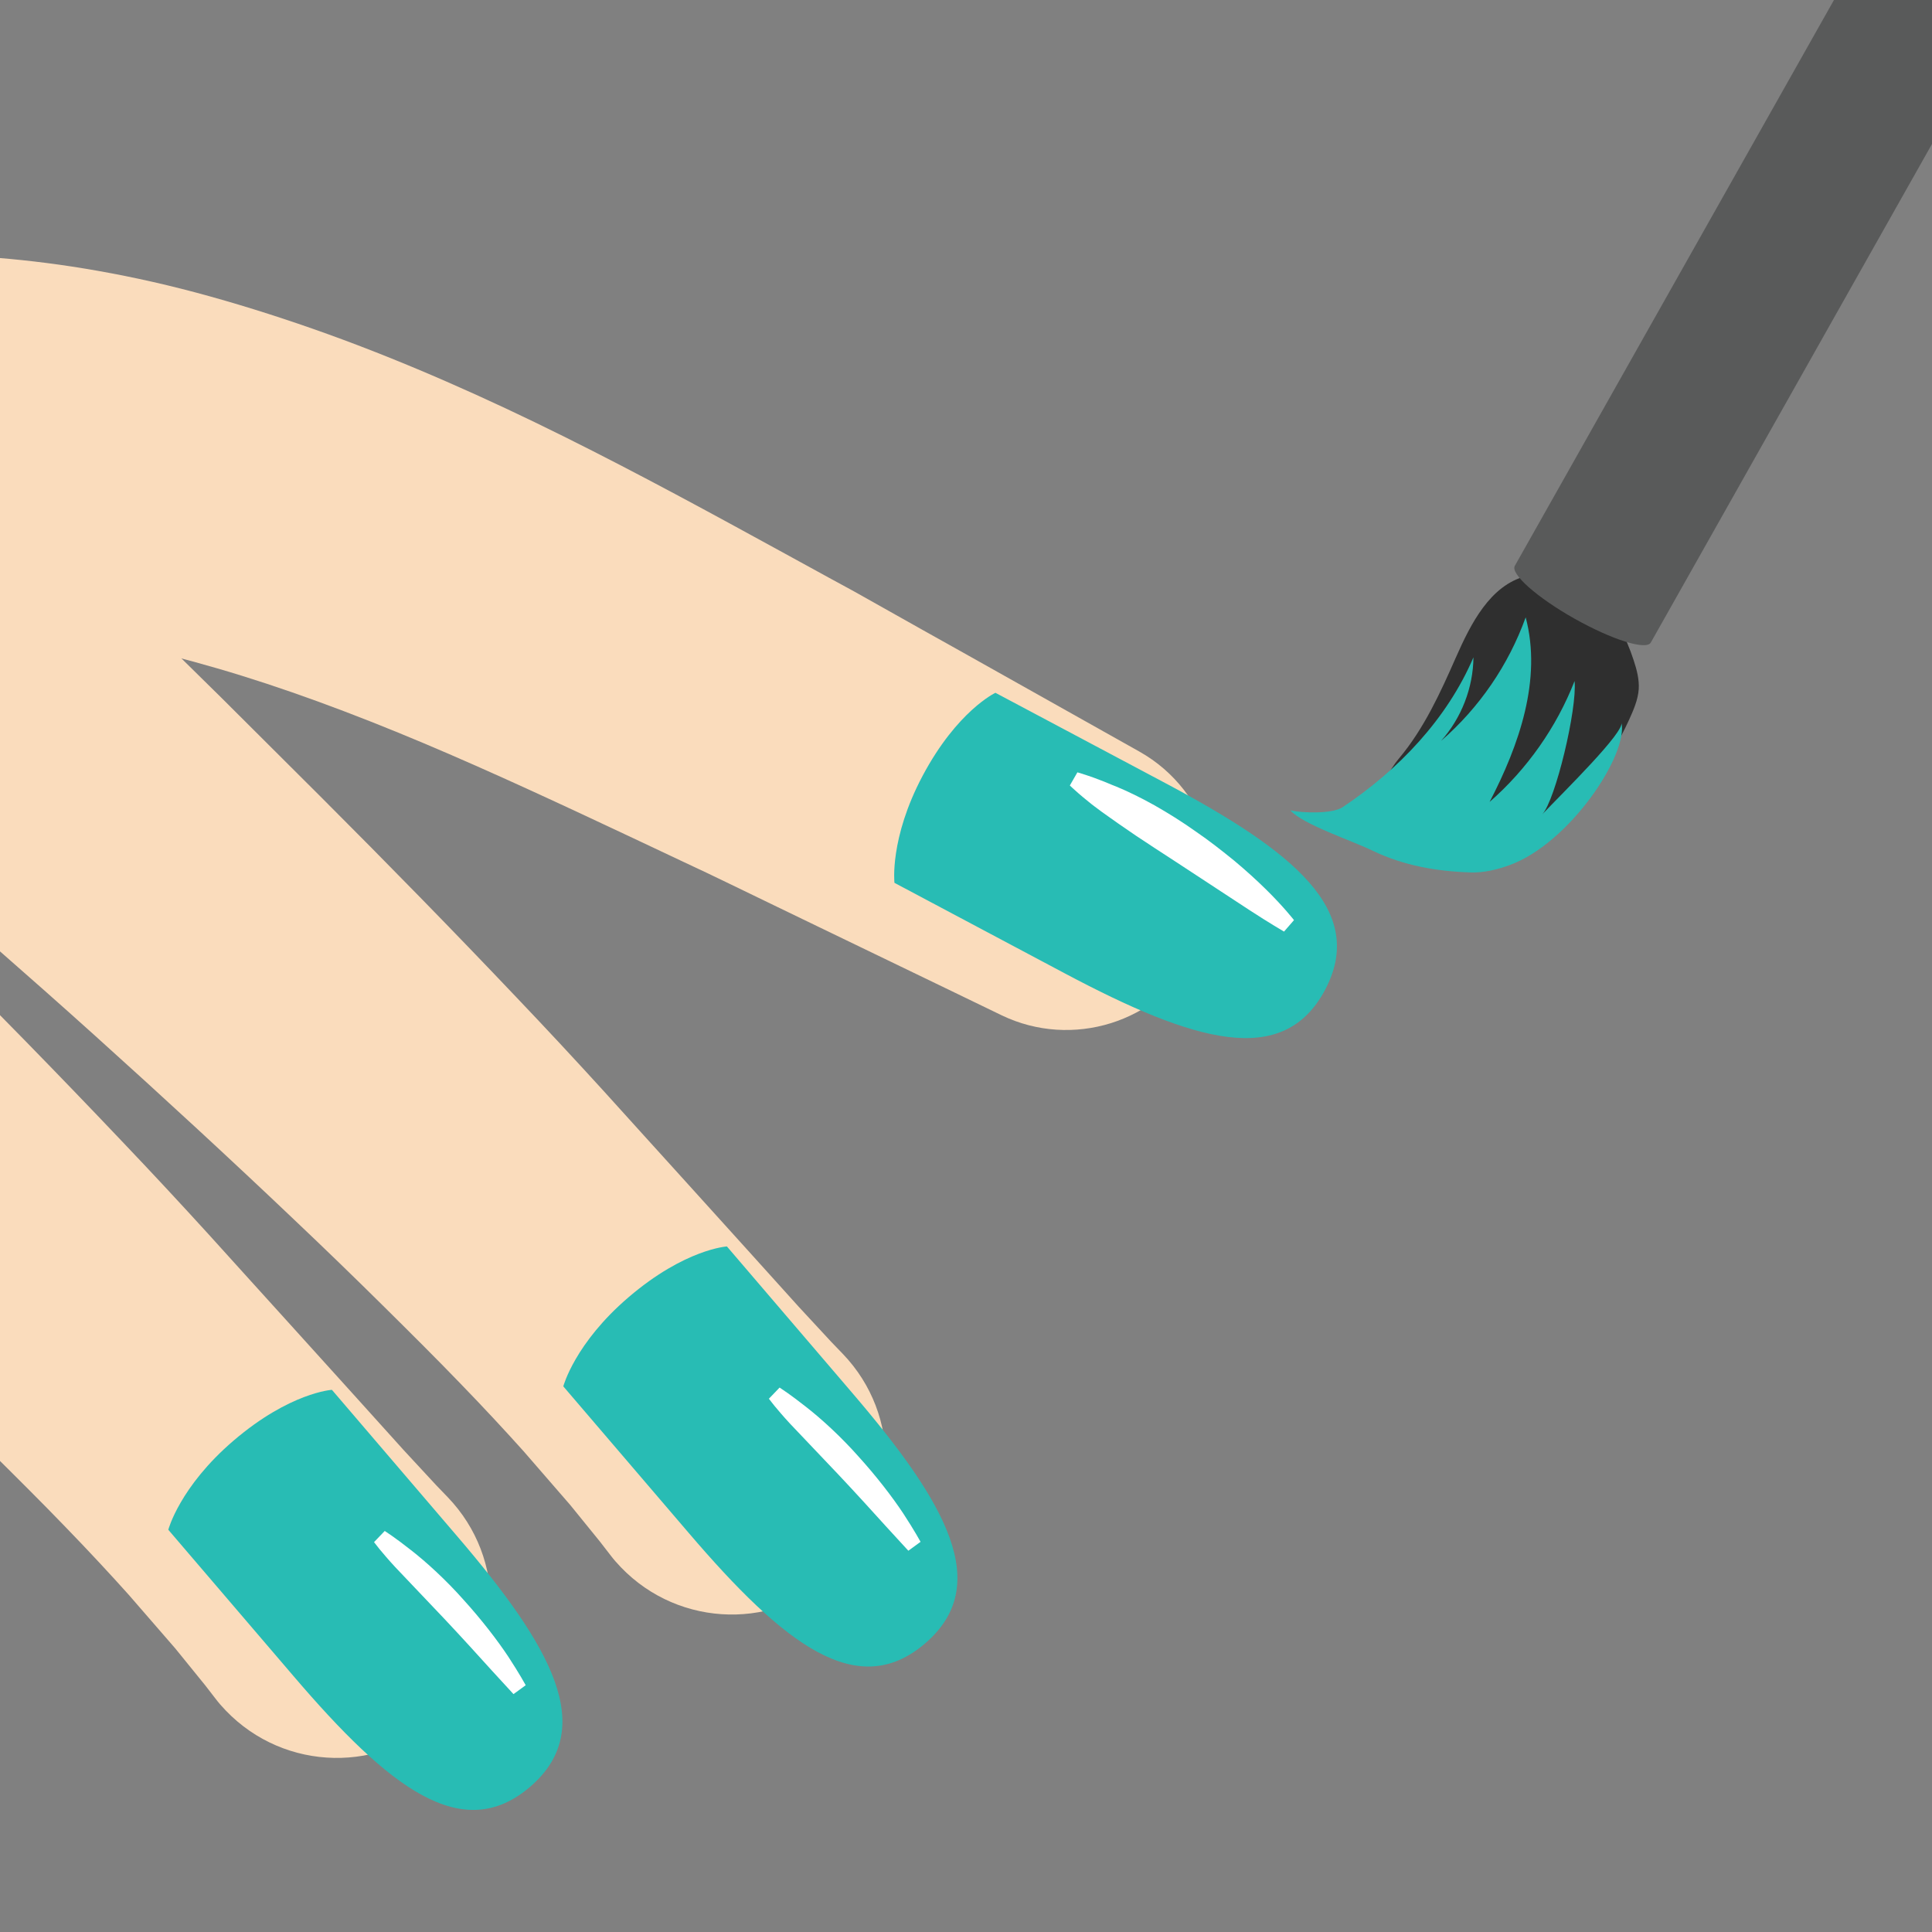 <svg width="128" height="128" viewBox="0 0 128 128" fill="none" xmlns="http://www.w3.org/2000/svg">
<rect x="0" y="0" width="128" height="128" fill="#808080" stroke="none"/>
<g clip-path="url(#clip0_345_160)">
<path d="M14.27 112.53L13.59 111.65C13.13 111.09 12.46 110.26 11.61 109.21C10.76 108.23 9.72 107.03 8.53 105.66C7.32 104.31 5.9 102.78 4.33 101.16C2.76 99.53 1.02 97.8 -0.83 95.97C-2.68 94.14 -4.65 92.23 -6.72 90.27C-10.84 86.35 -15.32 82.22 -19.86 78.13C-24.4 74.04 -29.04 70.02 -33.4 66.23C-35.59 64.34 -37.7 62.51 -39.71 60.77C-40.71 59.92 -41.67 59.09 -42.61 58.28C-43.384 57.62 -44.178 56.983 -44.99 56.37C-46.41 55.31 -47.4 54.75 -48.24 54.39C-49.07 54.03 -49.88 53.8 -50.53 53.67C-51.027 53.561 -51.532 53.491 -52.04 53.46C-52.39 53.43 -52.57 53.43 -52.57 53.43C-59.49 53.41 -65.09 47.78 -65.07 40.86C-65.05 33.94 -59.42 28.34 -52.5 28.36C-52.06 28.36 -51.63 28.38 -51.21 28.43L-50.04 28.56C-50.04 28.56 -49.45 28.62 -48.36 28.81C-47.27 29 -45.69 29.32 -43.74 29.93C-41.78 30.54 -39.48 31.43 -36.97 32.82C-34.46 34.19 -31.93 36.06 -29.77 37.96C-28.69 38.91 -27.66 39.88 -26.71 40.81C-25.8 41.7 -24.87 42.62 -23.9 43.56C-21.99 45.43 -19.98 47.39 -17.9 49.43C-15.82 51.48 -13.67 53.6 -11.48 55.75C-9.3 57.92 -7.08 60.13 -4.87 62.34C-0.44 66.77 3.96 71.27 8.03 75.56C10.07 77.7 12.02 79.8 13.85 81.81C15.68 83.83 17.4 85.74 19 87.5C22.21 91.05 24.89 94.01 26.76 96.09C27.68 97.08 28.4 97.86 28.9 98.4L29.67 99.2C33.57 103.26 33.45 109.71 29.39 113.62C25.33 117.52 18.88 117.4 14.97 113.34C14.72 113.08 14.48 112.81 14.27 112.53V112.53Z" fill="#FADCBC"/>
<path d="M66.37 67.27C66.37 67.27 61.54 64.93 54.28 61.43C52.47 60.55 50.5 59.61 48.43 58.6C47.91 58.35 47.38 58.09 46.85 57.84C46.35 57.61 45.85 57.37 45.34 57.13C44.24 56.61 43.11 56.08 41.97 55.54C37.42 53.4 32.68 51.18 28 49.21C23.32 47.24 18.7 45.53 14.39 44.28C12.349 43.683 10.288 43.16 8.21 42.71C6.458 42.342 4.689 42.055 2.91 41.85C-0.33 41.49 -2.9 41.51 -4.63 41.65C-5.5 41.71 -6.17 41.79 -6.62 41.85C-7.07 41.91 -7.31 41.94 -7.31 41.94L-7.48 41.96C-14.33 42.88 -20.62 38.07 -21.54 31.22C-22.46 24.37 -17.65 18.08 -10.8 17.16C-10.55 17.13 -10.26 17.1 -10 17.08C-10 17.08 -9.57 17.05 -8.77 16.99C-7.97 16.94 -6.79 16.88 -5.32 16.88C-2.36 16.86 1.8 17.11 6.52 17.95C8.89 18.37 11.35 18.92 13.96 19.65C16.47 20.35 19.09 21.19 21.7 22.13C26.95 24.02 32.27 26.39 37.34 28.91C42.41 31.43 47.24 34.07 51.66 36.49C52.76 37.09 53.84 37.68 54.89 38.26C55.46 38.57 56.02 38.88 56.58 39.18C57.1 39.47 57.61 39.76 58.11 40.04C60.12 41.17 62.02 42.24 63.78 43.22C70.8 47.16 75.48 49.79 75.48 49.79C80.22 52.45 81.91 58.46 79.25 63.21C76.69 67.78 71.01 69.5 66.37 67.27V67.27Z" fill="#FADCBC"/>
<path d="M65.95 45.9L77.22 51.89C85.72 56.41 90.57 60.33 87.79 65.58C85.02 70.79 79.15 69.06 70.53 64.48C67.25 62.74 65.3 61.7 59.26 58.49C59.26 58.49 58.92 55.56 61.12 51.41C63.42 47.08 65.95 45.9 65.95 45.9V45.9Z" fill="#28BCB4"/>
<path d="M21.99 92.08L30.29 101.78C36.55 109.09 39.63 114.52 35.11 118.39C30.63 122.22 25.79 118.47 19.45 111.05C17.04 108.23 15.6 106.55 11.15 101.35C11.15 101.35 11.9 98.5 15.48 95.44C19.21 92.25 21.99 92.08 21.99 92.08Z" fill="#28BCB4"/>
<path d="M108.57 45.66C108.61 45.01 108.44 44.37 108.24 43.76C107.72 42.17 106.95 40.62 105.71 39.5C104.47 38.38 102.71 37.74 101.09 38.17C98.72 38.79 97.45 41.31 96.46 43.55C95.43 45.89 94.35 48.26 92.71 50.22C91.07 52.18 91.1 54.56 88.55 54.76C90.67 55.84 91.1 55.01 93.22 56.09C93.98 56.48 94.75 56.87 95.58 57.1C98.51 57.92 100.47 57.24 102.62 55.07C104.76 52.91 106.67 50.46 107.93 47.69C108.22 47.05 108.52 46.37 108.57 45.66V45.66Z" fill="#2F2F2F"/>
<path d="M85.49 53.69C86.29 53.87 88.27 53.93 88.95 53.48C92.65 51.01 95.87 47.64 97.62 43.55C97.6 45.57 96.82 47.58 95.47 49.09C98.01 46.884 99.941 44.065 101.08 40.9C102.17 45.01 100.65 49.36 98.69 53.13C101.17 50.96 103.12 48.19 104.32 45.12C104.5 46.97 103.05 53.02 102.18 53.95C103.51 52.55 107.72 48.44 107.42 47.84C107.92 49.96 103.98 55.89 100 57.32C99.17 57.62 98.3 57.83 97.43 57.8C95.18 57.73 93.01 57.35 90.98 56.38C89.5 55.66 86.33 54.63 85.49 53.69V53.69Z" fill="#28BCB4"/>
<path d="M128 -1.01C130.49 0.4 132.27 1.97 131.97 2.5L109.37 42.57C109.07 43.1 106.81 42.39 104.32 40.99C101.83 39.59 100.06 38.02 100.36 37.49L122.96 -2.58C123.25 -3.12 125.51 -2.42 128 -1.01V-1.01Z" fill="#595A5A"/>
<path d="M71.38 51.17C71.38 51.17 71.65 51.24 72.11 51.4C72.34 51.47 72.61 51.58 72.93 51.7C73.24 51.81 73.6 51.98 73.95 52.11C74.7 52.42 75.59 52.85 76.48 53.35C77.38 53.86 78.31 54.44 79.21 55.08C80.12 55.7 80.98 56.38 81.78 57.03C82.57 57.69 83.28 58.34 83.87 58.92C85.05 60.08 85.73 60.96 85.73 60.96L85.07 61.72C85.07 61.72 84.12 61.17 82.77 60.29C81.43 59.41 79.64 58.24 77.86 57.07C76.96 56.49 76.08 55.91 75.25 55.36C74.42 54.8 73.67 54.27 73 53.79C72.64 53.52 72.36 53.32 72.1 53.1C71.84 52.89 71.62 52.71 71.44 52.55C71.08 52.24 70.88 52.04 70.88 52.04L71.38 51.17Z" fill="white"/>
<path d="M25.49 101.43C25.49 101.43 25.67 101.55 25.99 101.77C26.14 101.88 26.33 102.02 26.54 102.17C26.75 102.33 26.98 102.51 27.23 102.7C28.26 103.5 29.56 104.69 30.72 106C31.9 107.3 32.97 108.69 33.69 109.78C34.41 110.88 34.83 111.65 34.83 111.65L34.02 112.24C34.02 112.24 33.44 111.61 32.57 110.66C31.71 109.71 30.57 108.45 29.41 107.22C28.24 105.99 27.07 104.75 26.19 103.83C25.95 103.57 25.77 103.37 25.59 103.16C25.42 102.96 25.27 102.78 25.15 102.64C24.91 102.34 24.78 102.17 24.78 102.17L25.49 101.43V101.43Z" fill="white"/>
<path d="M40.44 103.03L39.76 102.15C39.3 101.59 38.63 100.76 37.78 99.71C36.93 98.73 35.89 97.53 34.7 96.16C33.49 94.81 32.07 93.28 30.5 91.66C28.93 90.03 27.19 88.3 25.34 86.47C23.49 84.64 21.52 82.73 19.45 80.77C15.33 76.85 10.85 72.72 6.31 68.63C1.77 64.54 -2.87 60.52 -7.23 56.73C-9.42 54.84 -11.53 53.01 -13.54 51.27C-14.54 50.42 -15.5 49.59 -16.44 48.78C-17.214 48.12 -18.008 47.483 -18.82 46.87C-20.24 45.81 -21.23 45.25 -22.07 44.89C-22.9 44.53 -23.71 44.3 -24.36 44.17C-24.857 44.061 -25.362 43.991 -25.87 43.96C-26.22 43.93 -26.4 43.93 -26.4 43.93C-33.32 43.91 -38.92 38.28 -38.9 31.36C-38.88 24.44 -33.25 18.84 -26.33 18.86C-25.89 18.86 -25.46 18.88 -25.04 18.93L-23.87 19.06C-23.87 19.06 -23.28 19.12 -22.19 19.31C-21.1 19.5 -19.52 19.82 -17.57 20.43C-15.61 21.04 -13.31 21.93 -10.8 23.32C-8.29 24.69 -5.76 26.56 -3.6 28.46C-2.52 29.41 -1.49 30.38 -0.54 31.31C0.37 32.2 1.3 33.12 2.27 34.06C4.18 35.93 6.19 37.89 8.27 39.93C10.35 41.98 12.5 44.1 14.69 46.25C16.87 48.42 19.09 50.63 21.3 52.84C25.73 57.27 30.13 61.77 34.2 66.06C36.24 68.2 38.19 70.3 40.02 72.31C41.85 74.33 43.57 76.24 45.17 78C48.38 81.55 51.06 84.51 52.93 86.59C53.85 87.58 54.57 88.36 55.07 88.9L55.84 89.7C59.74 93.76 59.62 100.21 55.56 104.12C51.5 108.02 45.05 107.9 41.14 103.84C40.89 103.58 40.65 103.31 40.44 103.03V103.03Z" fill="#FADCBC"/>
<path d="M48.16 82.58L56.46 92.28C62.72 99.59 65.8 105.02 61.28 108.89C56.8 112.72 51.96 108.97 45.62 101.55C43.21 98.73 41.77 97.05 37.32 91.85C37.32 91.85 38.07 89 41.65 85.94C45.38 82.75 48.16 82.58 48.16 82.58V82.58Z" fill="#28BCB4"/>
<path d="M51.65 91.93C51.65 91.93 51.83 92.05 52.15 92.27C52.3 92.38 52.49 92.52 52.7 92.67C52.91 92.83 53.14 93.01 53.39 93.2C54.42 94 55.72 95.19 56.88 96.5C58.06 97.8 59.13 99.19 59.85 100.28C60.57 101.38 60.99 102.15 60.99 102.15L60.18 102.74C60.18 102.74 59.6 102.11 58.73 101.16C57.87 100.21 56.73 98.95 55.57 97.72C54.4 96.49 53.23 95.25 52.35 94.33C52.11 94.07 51.93 93.87 51.75 93.66C51.58 93.46 51.43 93.28 51.31 93.14C51.07 92.84 50.94 92.67 50.94 92.67L51.65 91.93V91.93Z" fill="white"/>
</g>
<defs>
<clipPath id="clip0_345_160">
<rect width="128" height="128" fill="white"/>
</clipPath>
</defs>
</svg>
